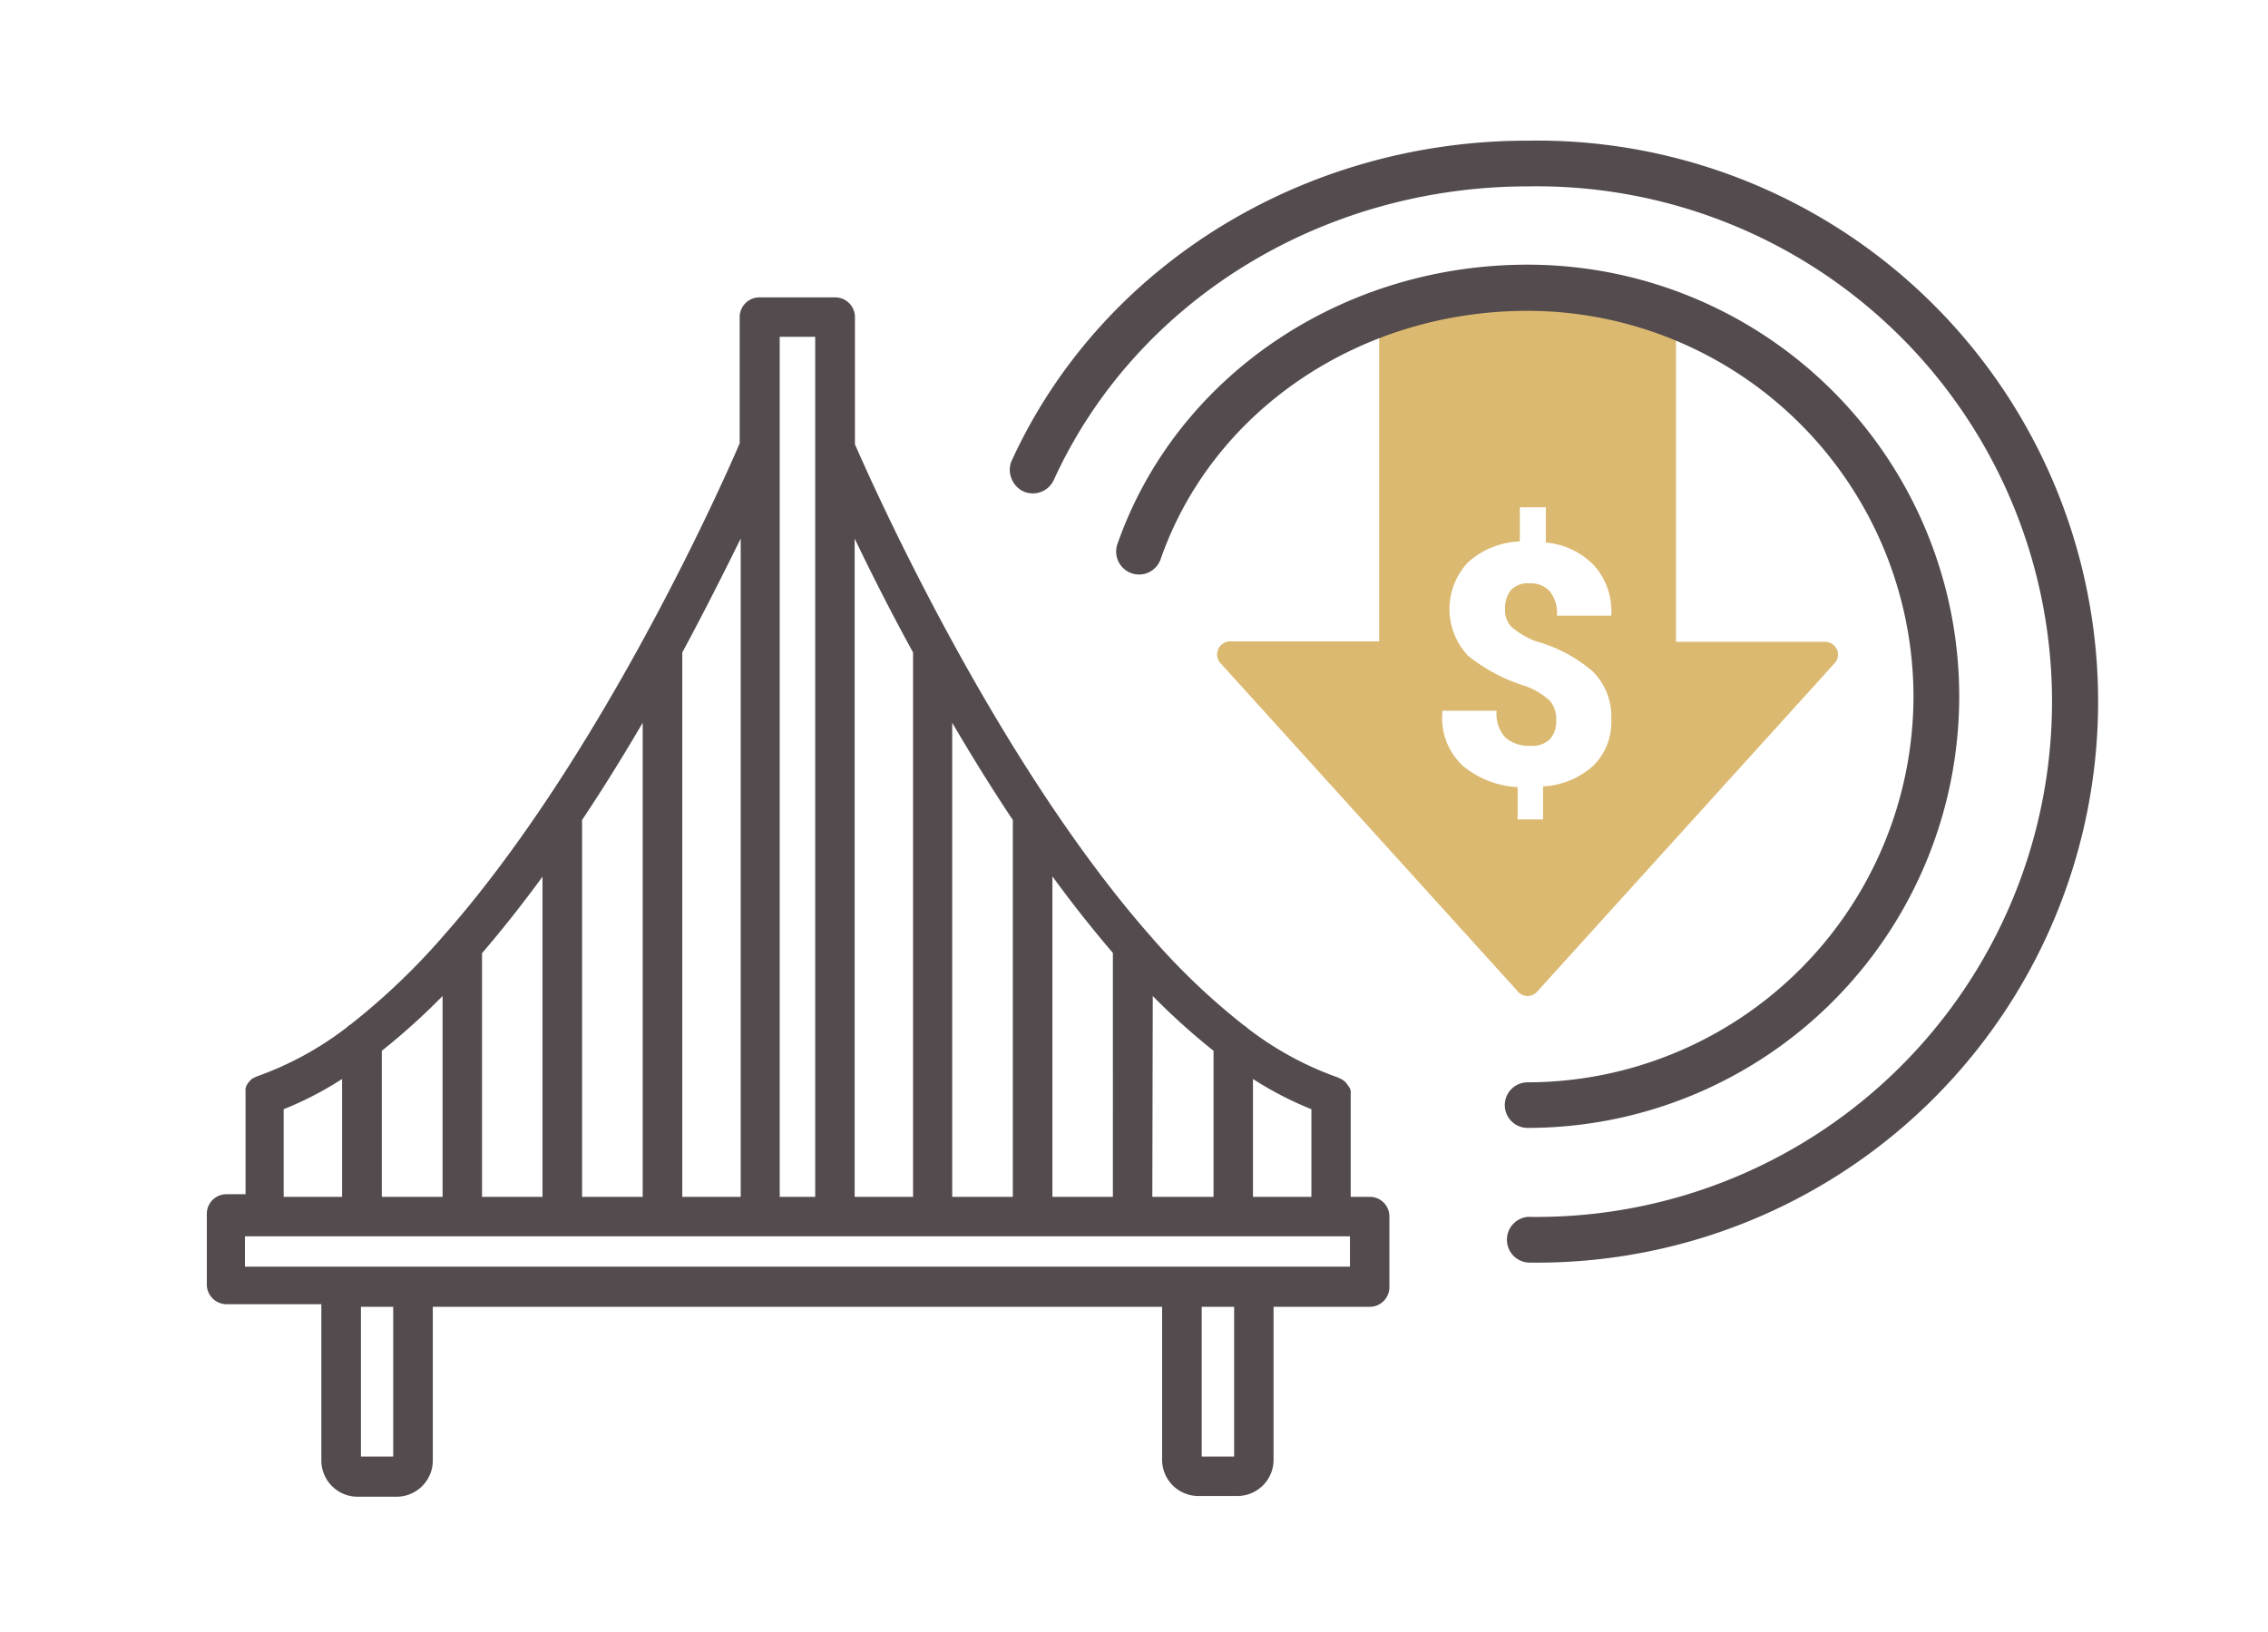 <?xml version="1.0" encoding="UTF-8"?> <svg xmlns="http://www.w3.org/2000/svg" id="Layer_1" data-name="Layer 1" viewBox="0 0 155.27 111.76"><defs><style>.cls-1{fill:#534b4d;}.cls-2{fill:#dbb970;}</style></defs><path class="cls-1" d="M93.78,81.94H92.47v-7s0,0,0-.06a1.42,1.42,0,0,0,0-.2s0,0,0,0a.9.9,0,0,0-.08-.21,0,0,0,0,1,0,0,2.14,2.14,0,0,0-.13-.19s0,0,0,0S92.07,74,92,74l0,0a.8.8,0,0,0-.19-.13l0,0-.21-.1h0a22.28,22.28,0,0,1-6.21-3.39.72.72,0,0,0-.22-.17,46.46,46.46,0,0,1-6.49-6.22l-.15-.17c-10.67-12.27-18.95-31-20-33.4V21.71a1.35,1.35,0,0,0-1.35-1.35H52a1.35,1.35,0,0,0-1.36,1.35v8.64c-1,2.35-9.29,21.13-20,33.4l-.15.17a46.46,46.46,0,0,1-6.49,6.22.87.87,0,0,0-.22.17,22.28,22.28,0,0,1-6.21,3.39h0l-.21.1,0,0a.8.8,0,0,0-.19.13l0,0-.15.17,0,0a2.14,2.14,0,0,0-.13.19,0,0,0,0,1,0,0l-.08.21s0,0,0,0a1.42,1.42,0,0,0,0,.2s0,0,0,.06v7h-1.3a1.34,1.34,0,0,0-1.35,1.35v4.82a1.35,1.35,0,0,0,1.35,1.36H22V100a2.48,2.48,0,0,0,2.47,2.47h2.69A2.48,2.48,0,0,0,29.63,100V89.47H79.56V100A2.48,2.48,0,0,0,82,102.42h2.69A2.48,2.48,0,0,0,87.19,100V89.47h6.59a1.35,1.35,0,0,0,1.34-1.36V83.29A1.34,1.34,0,0,0,93.78,81.94Zm-8-8.07a23.6,23.6,0,0,0,4,2.07v6h-4Zm-6.86-5.68a46.17,46.17,0,0,0,4.16,3.75v10H78.89ZM72.05,60c1.32,1.81,2.71,3.57,4.14,5.24V81.94H72.05ZM65.19,49.48c1.28,2.19,2.67,4.44,4.15,6.66v25.8H65.19ZM58.51,36.87c1.05,2.19,2.39,4.87,4,7.8V81.94h-4ZM53.38,23.06h2.43V81.94H53.38ZM46.71,44.67c1.58-2.93,2.92-5.61,4-7.8V81.94h-4ZM39.85,56.14c1.48-2.22,2.87-4.47,4.15-6.66V81.94H39.85ZM33,65.26c1.43-1.67,2.82-3.43,4.14-5.24V81.94H33Zm-6.86,6.68a46.17,46.17,0,0,0,4.16-3.75V81.94H26.14Zm-6.72,4a23.23,23.23,0,0,0,4-2.07v8.07h-4Zm7.5,23.78H24.71V89.47h2.21Zm57.57,0H82.27V89.47h2.22Zm7.93-13H16.77V84.64H92.42Z"></path><path class="cls-2" d="M100.16,52.44a4.44,4.44,0,0,1-1.41-3.71l0-.07h3.71a2.38,2.38,0,0,0,.62,1.85,2.46,2.46,0,0,0,1.69.55,1.74,1.74,0,0,0,1.35-.46,1.82,1.82,0,0,0,.42-1.25,2,2,0,0,0-.43-1.37,5,5,0,0,0-1.65-1,11.84,11.84,0,0,1-3.94-2.07,4.66,4.66,0,0,1,0-6.43,5.62,5.62,0,0,1,3.53-1.41V34.73h1.78v2.41a5.24,5.24,0,0,1,3.31,1.58,4.69,4.69,0,0,1,1.17,3.37l0,.06h-3.72a2.42,2.42,0,0,0-.49-1.67,1.75,1.75,0,0,0-1.38-.54,1.57,1.57,0,0,0-1.3.48,2,2,0,0,0-.38,1.28,1.64,1.64,0,0,0,.41,1.19,5.64,5.64,0,0,0,1.66,1,10.13,10.13,0,0,1,3.9,2.05,4.33,4.33,0,0,1,1.3,3.34,4.17,4.17,0,0,1-1.25,3.16,5.54,5.54,0,0,1-3.42,1.4v2.26H103.9V53.89A6.38,6.38,0,0,1,100.16,52.44Zm25.58-8a.9.9,0,0,0-.8-.5h-10.2V22.07a.89.89,0,0,0-.63-.85l-9.26-2.06c-.18-.05-.37-.95-.54-.89l-9.26,2.95a.89.89,0,0,0-.63.85V43.91H84.22a.9.9,0,0,0-.8.5.89.89,0,0,0,.09.94l20.36,22.48a.89.89,0,0,0,.71.36.9.9,0,0,0,.71-.36l20.36-22.48A.91.91,0,0,0,125.74,44.41Z"></path><path class="cls-1" d="M131,47.67A26.46,26.46,0,0,1,104.58,74.1a1.56,1.56,0,0,0,0,3.12,29.55,29.55,0,0,0,0-59.1c-12.8,0-24.08,7.69-28.08,19.13a1.57,1.57,0,0,0,2.16,1.93,1.61,1.61,0,0,0,.8-.9c3.55-10.19,13.65-17,25.12-17A26.45,26.45,0,0,1,131,47.67Z"></path><path class="cls-1" d="M104.57,9.63c-15.37,0-29.24,8.61-35.32,21.94a1.54,1.54,0,0,0,0,1.19,1.59,1.59,0,0,0,.81.88,1.58,1.58,0,0,0,2.08-.77c5.57-12.22,18.32-20.11,32.47-20.11a35.28,35.28,0,1,1,0,70.55,1.57,1.57,0,0,0,0,3.13,38.41,38.41,0,1,0,0-76.81Z"></path></svg> 